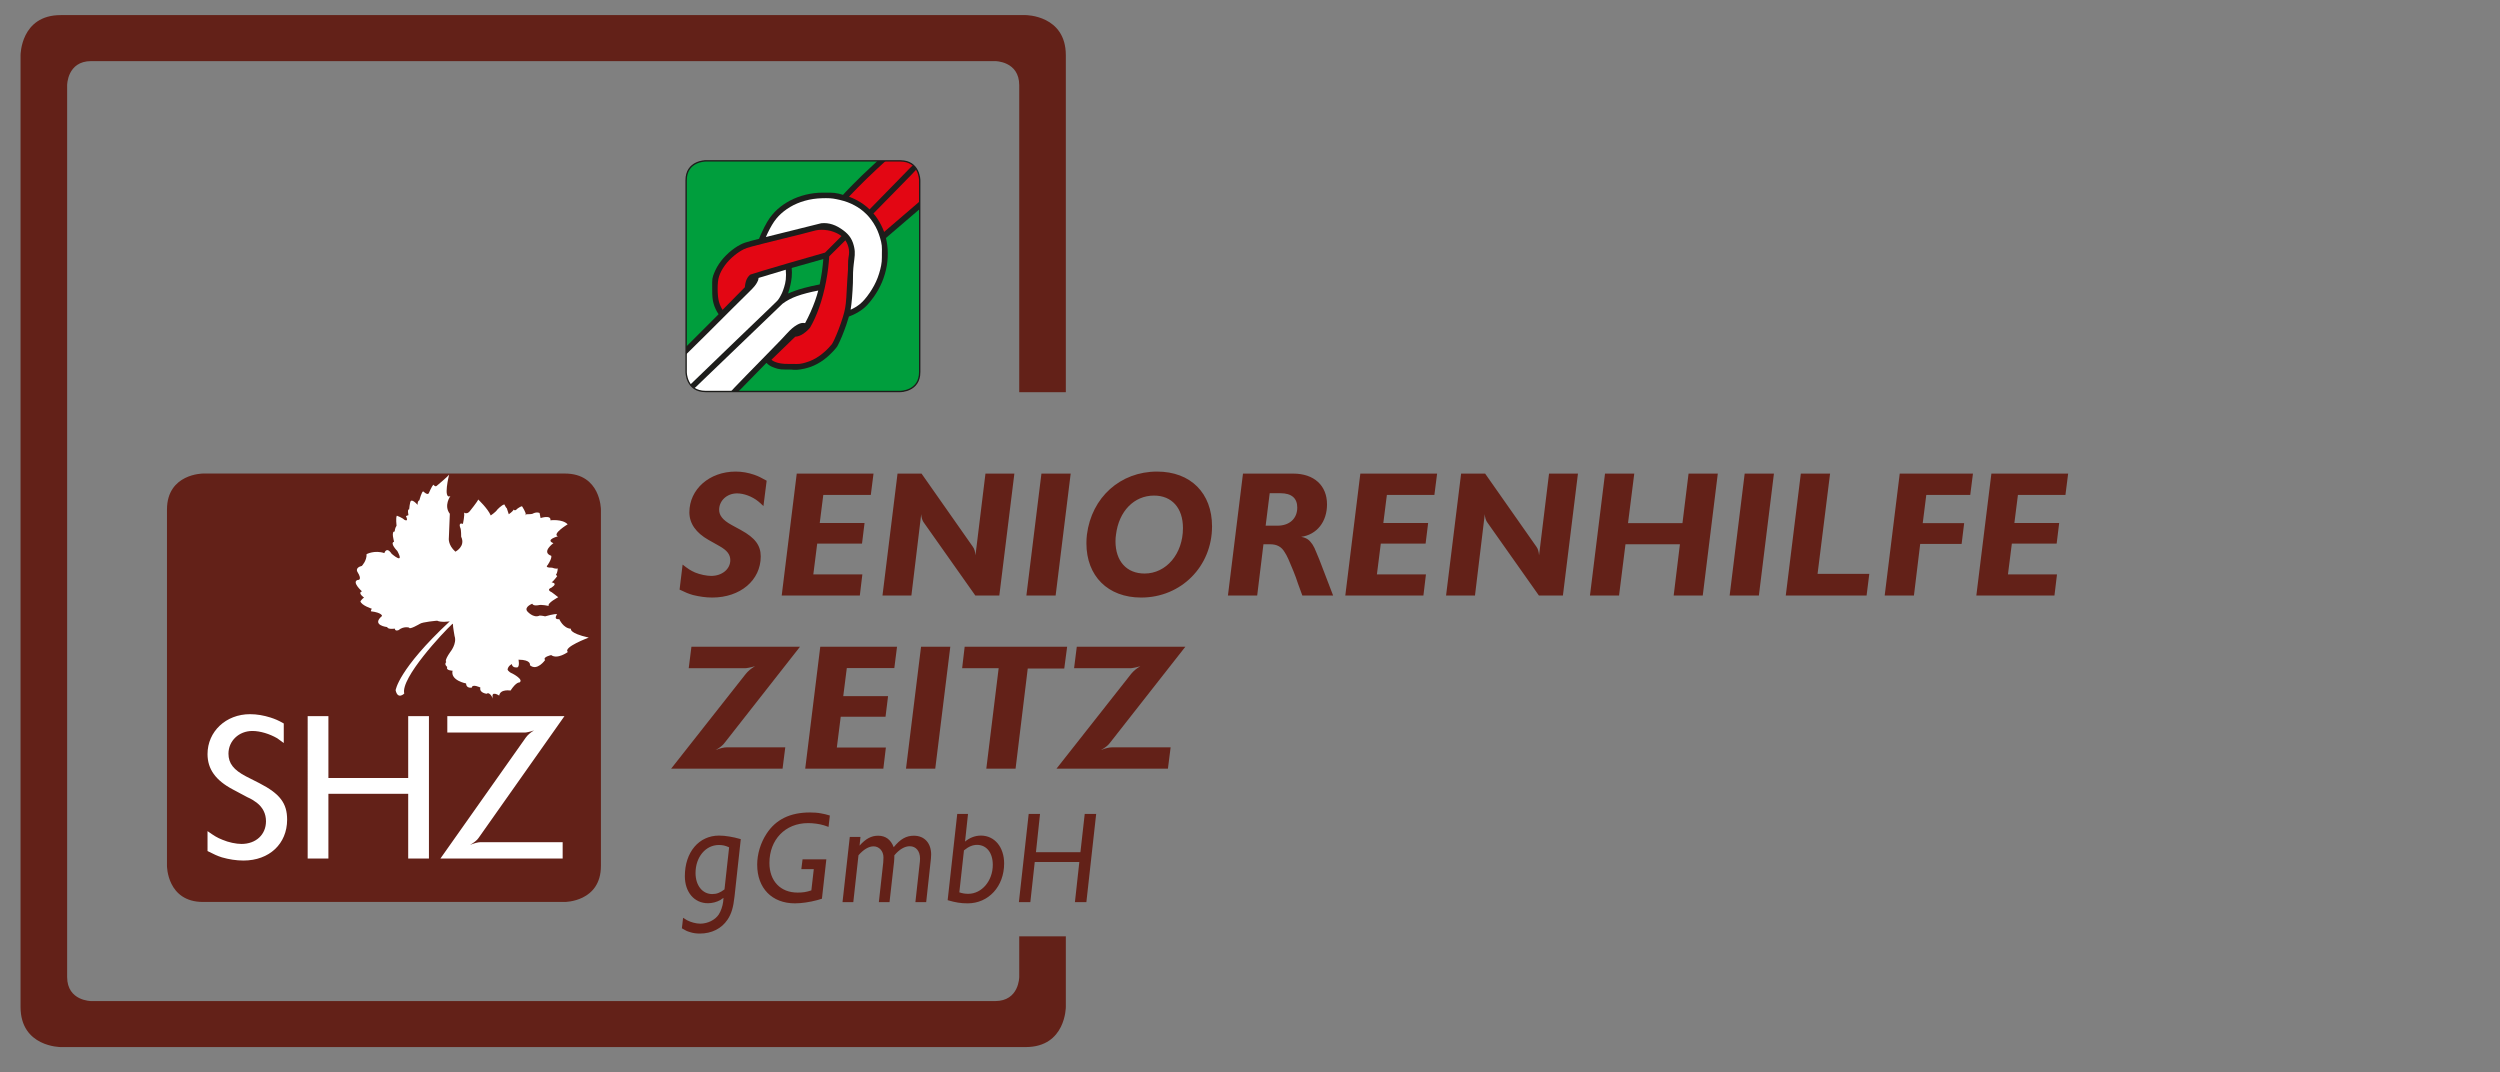 <?xml version="1.0" encoding="utf-8"?>
<!-- Generator: Adobe Illustrator 16.0.4, SVG Export Plug-In . SVG Version: 6.00 Build 0)  -->
<!DOCTYPE svg PUBLIC "-//W3C//DTD SVG 1.1//EN" "http://www.w3.org/Graphics/SVG/1.1/DTD/svg11.dtd">
<svg version="1.1" id="Ebene_1" xmlns="http://www.w3.org/2000/svg" xmlns:xlink="http://www.w3.org/1999/xlink" x="0px" y="0px"
	 width="618px" height="265px" viewBox="0 0 618 265" enable-background="new 0 0 618 265" xml:space="preserve">
<rect x="0" y="0" width="618" height="265" fill="#808080" stroke="none"/>
<g>
	<defs>
		<rect id="SVGID_1_" x="-165" y="-138" width="841.89" height="595.275"/>
	</defs>
	<clipPath id="SVGID_2_">
		<use xlink:href="#SVGID_1_"  overflow="visible"/>
	</clipPath>
	<path clip-path="url(#SVGID_2_)" fill="#632118" d="M263.473,96.944v-83.29c0-9.922-9.921-9.922-9.921-9.922H15
		c-9.921,0-9.921,9.922-9.921,9.922v235.262c0,9.92,9.921,9.92,9.921,9.92h238.552c9.921,0,9.921-9.92,9.921-9.92v-17.447h-11.519
		v10.043c0,0,0,5.953-5.952,5.953H22.55c0,0-5.953,0-5.953-5.953V21.057c0,0,0-5.953,5.953-5.953h223.451c0,0,5.952,0,5.952,5.953
		v75.887H263.473z"/>
	<path clip-path="url(#SVGID_2_)" fill="#632118" d="M50.204,117.058c0,0-8.929,0-8.929,8.929v88.049c0,0,0,8.93,8.929,8.93h89.415
		c0,0,8.929,0,8.929-8.93v-88.049c0,0,0-8.929-8.929-8.929H50.204z"/>
	<path clip-path="url(#SVGID_2_)" fill="#FFFFFF" d="M108.866,212.236h30.223v-4.051h-20.263c-0.635,0-1.562,0.244-2.636,0.682
		c0.927-0.537,1.757-1.17,2.099-1.707l21.239-30.125h-28.953v4.051h19.188c0.342,0,1.318-0.193,2.246-0.537
		c-0.928,0.588-1.514,1.074-2.051,1.807L108.866,212.236z M76.056,212.236h5.126v-16.014h19.725v16.014h5.127v-35.201h-5.127v15.281
		H81.182v-15.281h-5.126V212.236z M51.302,210.381c1.66,0.83,2.344,1.174,3.564,1.562c1.709,0.49,3.516,0.783,5.322,0.783
		c6.396,0,10.79-4.152,10.79-10.107c0-4.053-1.757-6.396-6.884-9.033l-3.271-1.66c-3.076-1.611-4.346-3.223-4.346-5.615
		c0-3.172,2.588-5.615,5.908-5.615c1.953,0,4.297,0.734,6.152,1.807c0.342,0.293,0.928,0.637,1.611,1.172v-4.834
		c-1.464-0.828-2.099-1.072-3.271-1.465c-1.709-0.537-3.369-0.83-5.078-0.83c-5.956,0-10.497,4.299-10.497,9.863
		c0,3.711,2.002,6.494,6.25,8.74l3.564,1.904c1.025,0.439,1.758,0.928,2.343,1.367c1.514,1.172,2.295,2.734,2.295,4.59
		c0,3.32-2.49,5.613-6.054,5.613c-1.318,0-3.223-0.389-4.687-1.023c-1.367-0.537-2.051-0.979-3.711-2.148V210.381z"/>
	<path clip-path="url(#SVGID_2_)" fill="#FFFFFF" d="M111.135,153.603c0,0-2.087,0.324-3.072-0.166c0,0-3.669,0.304-4.283,0.779
		c0,0-2.63,1.555-2.637,0.93c0,0-1.35-0.427-2.611,0.613c0,0-0.867,0.399-0.929-0.365c0,0-1.715,0.275-1.887-0.379
		c0,0-4.028-0.427-1.28-2.747c0,0,0.069-0.806-2.741-1.157c0,0-0.035-0.296,0.22-0.633c0,0-2.596-0.827-2.823-1.847
		c0,0,0.564-0.771,0.908-0.902c0,0-1.706-1.163-0.516-1.542c0,0-2.609-2.307-1.08-2.823c0,0,1.335,0.199-0.069-2.032
		c0,0-0.628-1.019,1.108-1.438c0,0,1.247-1.269,1.171-2.907c0,0,1.968-1.068,4.4-0.261c0,0,0.509-1.777,1.804,0.172
		c0,0,3.334,2.913,1.399-0.69c0,0-1.942-1.941-0.8-2.306c0,0-0.784-2.624,0.138-2.507c0,0,0.055-0.881,0.468-1.438
		c0,0-0.234-2.04,0.077-2.48c0,0,1.376,0.509,1.796,0.97c0,0,1.247,0.786,0.454-0.874l0.621-0.234c0,0-0.351-1.536,0.172-1.419
		c0,0,0.165-1.811,0.392-2.052c0,0,0.324-0.592,1.694,0.931c0,0-0.062-0.993,0.441-1.123c0,0,0.593-2.348,0.977-2.19
		c0,0,1.027,1.033,1.35,0.434c0,0,0.738-1.791,1.164-2.108c0,0,0.434,0.709,0.876,0.215c0,0,2.809-2.341,2.988-2.721
		c0,0-1.577,6.26,0.303,5.33c0,0-1.702,2.355-0.131,4.373l-0.241,5.957c0,0-0.297,1.701,1.617,3.408c0,0,2.575-1.301,1.426-3.697
		c0,0,0.007-1.825-0.193-2.149c0,0-0.647-1.481,0.628-1.026c0,0,0.481-2.238,0.274-2.796c0,0,0.675,0.537,1.384-0.29
		c0,0,2.04-2.52,2.114-2.94c0,0,2.343,2.176,3.107,3.946c0,0,1.301-0.896,1.584-1.404c0,0,1.115-1.219,1.782-1.323
		c0,0,0.421,0.874,0.607,0.957l0.482,1.474c0,0,1.068-0.724,1.212-1.171c0,0,0.282,0.523,0.881-0.185c0,0,0.86-0.634,1.185-0.614
		c0,0,1.13,1.702,0.888,2.114c-0.248,0.4,0.18-0.144,0.18-0.144s1.025,0,1.473-0.096c0,0,0.944-0.592,1.797-0.221l0.248,1.253
		c0,0,2.665-0.86,2.431,0.565c0,0,2.934-0.399,4.262,0.985c0,0-3.924,2.375-2.424,2.975c0,0-3.222,0.84-1.095,1.686
		c0,0-3.098,2.212-0.537,3.127c0,0,0.282,0.523-0.915,2.321c0,0-0.862,0.648,1.101,0.605c0,0,1.02,0.401,1.405,0.179
		c0,0,0.041,0.924-0.427,1.571l0.303,0.358c0,0-0.992,1.336-1.329,1.466c-0.351,0.124,1.838,0.09-0.116,1.385
		c0,0-1.393,0.454,0.123,1.136l1.584,1.212c0,0-2.837,1.488-2.342,2.155c0,0-1.811-0.406-2.595-0.179c0,0-1.247,0.255-1.488-0.371
		c0,0-1.997,0.758-1.274,1.83c0,0,1.515,1.861,3.113,1.096c0,0,0.722,0.027,1.336,0.199c0,0,2.561-0.757,2.967-0.509
		c0,0-1.061,1.35,0.544,1.213c0,0,0.937,2.244,2.886,2.368c0,0-0.634,1.034,4.393,2.183c0,0-6.474,2.396-5.165,3.559
		c0,0-2.582,1.902-4.125,0.76c0,0-2.182,0.468-1.5,1.226c0,0-1.977,2.822-3.753,1.279c0,0,0.427-1.35-2.824-1.369
		c0,0,0.338,1.59-0.248,1.9c0,0-1.246,0.248-1.412-0.807c0,0-0.915,0.426-1.039,1.336c0,0,0.082,0.539,1.211,1.006
		c0,0,2.934,1.508,1.701,2.211c0,0-0.722-0.221-2.183,1.988c0,0-2.54-0.453-2.802,1.24c0,0-2.19-1.445-1.529,0.771
		c0,0-0.785-1.832-1.577-1.219c0,0-1.894-0.213-1.543-1.543c0,0-2.023-0.977-2.114,0.014c0,0-1.39,0.305-1.431-1.025
		c0,0-3.898-0.717-3.334-3.146c0,0-1.756-0.035-1.307-0.922c0,0-0.869-0.6-0.242-1.248c0,0-0.613-0.158,0.964-2.43
		c0,0,1.729-2.086,1.082-3.966c0,0-0.428-2.355-0.407-2.928c0,0-0.035-0.048-0.083-0.13c-2.286,2.087-12.925,13.456-11.948,17.271
		c0,0-1.596,1.604-2.133-0.812c0,0,0.592-5.117,13.386-17.043C111.169,153.603,111.149,153.589,111.135,153.603"/>
	<path clip-path="url(#SVGID_2_)" fill="#E30613" d="M174.416,39.767c0,0-4.806,0-4.806,4.806v47.395c0,0,0,4.807,4.806,4.807h48.13
		c0,0,4.806,0,4.806-4.807V44.573c0,0,0-4.806-4.806-4.806H174.416z"/>
</g>
<g>
	<defs>
		<path id="SVGID_3_" d="M174.415,39.768c0,0-4.806,0-4.806,4.806v47.395c0,0,0,4.806,4.806,4.806h48.13c0,0,4.807,0,4.807-4.806
			V44.574c0,0,0-4.806-4.807-4.806H174.415z"/>
	</defs>
	<clipPath id="SVGID_4_">
		<use xlink:href="#SVGID_3_"  overflow="visible"/>
	</clipPath>
	<path clip-path="url(#SVGID_4_)" fill="#1D1D1B" d="M170.505,40.101c-0.121,0.094-0.237,0.204-0.347,0.319
		c-0.112,0.113-0.219,0.233-0.344,0.435c-0.122,0.203-0.263,0.486-0.348,0.693c-0.084,0.206-0.112,0.334-0.137,0.468
		c-0.025,0.131-0.048,0.27-0.052,4.694c-0.003,4.422,0.013,13.129,0.016,21.831c0.004,8.702-0.003,17.397,0.014,21.817
		c0.021,4.422,0.066,4.568,0.112,4.709c0.127,0.372,0.289,0.766,0.618,1.155c0.094,0.112,0.201,0.217,0.313,0.318
		c0.112,0.101,0.228,0.2,0.419,0.313c0.19,0.112,0.455,0.241,0.647,0.317c0.194,0.076,0.315,0.103,0.44,0.126
		c0.123,0.025,0.25,0.048,4.699,0.057c4.451,0.009,13.226,0.004,21.997,0.004c8.773-0.002,17.543,0.003,26.314,0.009
		c0.313-0.056,0.615-0.153,0.902-0.292c0.285-0.139,0.553-0.317,0.788-0.536c0.235-0.217,0.436-0.475,0.587-0.74
		c0.154-0.267,0.257-0.541,0.321-0.817c0.064-0.274,0.089-0.551,0.094-1.783c0.005-1.231-0.009-3.416-0.019-12.086
		c-0.013-8.668-0.02-23.819-0.025-38.97c-0.08-0.292-0.145-0.548-0.266-0.819c-0.066-0.14-0.153-0.291-0.247-0.436
		c-0.092-0.142-0.194-0.279-0.309-0.405c-0.239-0.257-0.542-0.477-0.83-0.634c-0.148-0.08-0.292-0.139-0.441-0.197
		c-0.15-0.059-0.306-0.116-0.497-0.144c-0.192-0.027-0.416-0.022-0.653-0.022c-0.235,0.002-0.48-0.002-2.02-0.002
		c-1.542,0-4.379,0.002-12.969,0c-8.587-0.003-22.929-0.01-37.271-0.019c-0.239,0.05-0.476,0.114-0.666,0.181
		c-0.189,0.068-0.329,0.136-0.463,0.209C170.75,39.927,170.625,40.006,170.505,40.101"/>
	<path clip-path="url(#SVGID_4_)" fill="#009E3D" d="M209.238,47.245c-0.393,0.411-0.625,0.666-0.851,0.924
		c-0.697-0.237-1.416-0.404-2.09-0.482c-0.673-0.077-1.3-0.063-1.938-0.063c-0.639,0-1.292-0.012-1.99,0.025
		c-0.698,0.039-1.441,0.128-2.162,0.26c-0.721,0.132-1.422,0.306-2.091,0.513c-0.666,0.206-1.301,0.446-1.916,0.722
		c-0.614,0.276-1.211,0.587-1.768,0.929c-0.558,0.341-1.078,0.713-1.453,1.002c-0.376,0.286-0.605,0.489-0.831,0.694
		c-0.225,0.206-0.443,0.414-0.659,0.64c-0.215,0.224-0.425,0.468-0.628,0.716c-0.205,0.245-0.404,0.496-0.607,0.788
		c-0.206,0.292-0.416,0.627-0.621,0.968c-0.204,0.342-0.402,0.694-0.68,1.246c-0.279,0.551-0.637,1.306-0.873,1.822
		c-0.237,0.518-0.353,0.799-0.454,1.084c-0.62,0.149-1.237,0.308-1.844,0.473c-0.608,0.166-1.206,0.336-1.635,0.482
		c-0.427,0.146-0.683,0.266-0.938,0.39c-0.254,0.123-0.504,0.249-0.89,0.487c-0.386,0.239-0.907,0.589-1.404,0.974
		c-0.496,0.386-0.966,0.808-1.413,1.256c-0.889,0.879-1.701,1.929-2.263,2.936c-0.278,0.495-0.491,0.962-0.684,1.422
		c-0.194,0.459-0.365,0.913-0.444,1.437c-0.079,0.524-0.064,1.121-0.063,1.781c0.004,0.658-0.005,1.382,0.018,2.014
		c0.023,0.632,0.077,1.173,0.171,1.682c0.096,0.509,0.233,0.986,0.408,1.436c0.176,0.45,0.386,0.872,0.555,1.182
		c0.167,0.309,0.292,0.508,0.429,0.697l-8.215,8.211l-0.023-43.709c0.054-0.311,0.151-0.616,0.288-0.89
		c0.136-0.274,0.312-0.519,0.46-0.693c0.145-0.175,0.263-0.28,0.386-0.378c0.259-0.213,0.521-0.35,0.79-0.468
		c0.14-0.066,0.288-0.135,0.53-0.167c0.244-0.034,0.582-0.029,1.865-0.027c1.285,0.004,3.514,0.004,10.907,0.007
		c7.39,0.004,19.943,0.011,32.494,0.018c-1.445,1.331-2.876,2.676-3.935,3.696c-1.06,1.022-1.751,1.717-2.372,2.351
		C210.183,46.265,209.629,46.834,209.238,47.245"/>
	<path clip-path="url(#SVGID_4_)" fill="#E30613" d="M226.295,40.257c0.119,0.098,0.228,0.205,0.335,0.319
		c0.106,0.112,0.21,0.233,0.322,0.43c0.113,0.198,0.238,0.474,0.311,0.661c0.073,0.188,0.094,0.289,0.116,0.395
		c0.021,0.103,0.041,0.211,0.048,0.877c0.009,0.664,0.003,1.886,0.001,3.107c-0.001,1.223,0,2.443,0,3.666l-8.871,7.616
		c-0.215-0.58-0.462-1.146-0.745-1.699c-0.281-0.554-0.598-1.095-0.916-1.573c-0.319-0.479-0.637-0.894-0.983-1.285
		c1.732-1.762,3.462-3.524,5.191-5.287c1.73-1.764,3.46-3.525,4.351-4.451c0.89-0.923,0.943-1.011,0.984-1.107
		c0.043-0.094,0.075-0.199,0.082-0.293c0.002-0.193-0.037-0.33-0.182-0.482c-0.078-0.079-0.197-0.163-0.323-0.207
		c-0.128-0.044-0.265-0.05-0.413,0.021c-0.15,0.073-0.31,0.221-0.744,0.659c-0.432,0.438-1.136,1.167-2.831,2.906
		c-1.696,1.739-4.385,4.486-7.074,7.232c-0.452-0.442-0.936-0.851-1.452-1.225c-0.516-0.373-1.064-0.712-1.545-0.973
		c-0.48-0.263-0.891-0.45-1.192-0.58c-0.299-0.132-0.487-0.205-0.617-0.256c-0.132-0.052-0.205-0.082-0.278-0.114
		c1.39-1.442,2.778-2.881,4.328-4.388c1.548-1.508,3.254-3.079,4.961-4.652c0.943,0.007,1.887,0.012,2.824,0.011
		c0.938-0.004,1.869-0.013,2.394,0.003c0.525,0.014,0.644,0.052,0.761,0.087c0.228,0.07,0.5,0.164,0.776,0.321
		C226.051,40.072,226.178,40.159,226.295,40.257"/>
	<path clip-path="url(#SVGID_4_)" fill="#FFFFFF" d="M208.6,49.681c0.637,0.188,1.257,0.422,1.83,0.685
		c0.574,0.265,1.105,0.562,1.489,0.795c0.384,0.234,0.619,0.401,0.851,0.574c0.457,0.334,0.923,0.729,1.397,1.199
		c0.234,0.233,0.464,0.47,0.77,0.847c0.306,0.375,0.69,0.888,1.036,1.436c0.347,0.55,0.656,1.134,0.915,1.724
		c0.258,0.591,0.464,1.189,0.654,1.821c0.191,0.63,0.365,1.292,0.433,1.948c0.069,0.655,0.034,1.305,0.028,1.956
		c-0.007,0.65,0.016,1.301-0.043,1.972c-0.06,0.669-0.203,1.357-0.377,2.034c-0.173,0.676-0.379,1.34-0.626,1.991
		c-0.25,0.653-0.54,1.294-0.879,1.922c-0.337,0.628-0.723,1.244-1.021,1.692c-0.299,0.449-0.509,0.73-0.722,1.004
		c-0.214,0.274-0.431,0.543-0.634,0.776c-0.203,0.231-0.392,0.425-0.584,0.614c-0.192,0.188-0.386,0.372-0.605,0.546
		c-0.69,0.543-1.489,1.018-2.237,1.34c0.138-0.856,0.244-1.717,0.342-2.874c0.098-1.157,0.189-2.612,0.223-3.716
		c0.033-1.103,0.012-1.856,0.037-2.599c0.026-0.744,0.101-1.479,0.162-2.022c0.062-0.543,0.108-0.895,0.153-1.248
		c0.043-0.352,0.082-0.708,0.101-1.028c0.02-0.32,0.02-0.609,0.004-0.888c-0.014-0.279-0.044-0.552-0.116-0.915
		c-0.071-0.364-0.183-0.82-0.333-1.245c-0.151-0.425-0.339-0.822-0.558-1.177c-0.442-0.711-0.979-1.265-1.785-1.875
		c-0.406-0.306-0.886-0.625-1.346-0.879c-0.459-0.255-0.9-0.445-1.346-0.593c-0.901-0.304-1.858-0.411-2.812-0.308l-13.676,3.405
		c0.306-0.71,0.641-1.406,0.988-2.056c0.345-0.647,0.701-1.249,1.055-1.763c0.356-0.515,0.71-0.944,1.1-1.355
		c0.389-0.411,0.815-0.8,1.299-1.183c0.482-0.381,1.021-0.753,1.578-1.082c0.555-0.329,1.129-0.614,1.726-0.865
		c0.597-0.252,1.219-0.471,1.882-0.656c0.661-0.185,1.363-0.339,2.062-0.442c0.701-0.103,1.4-0.156,2.11-0.185
		c0.71-0.028,1.435-0.032,2.023,0.004c0.59,0.035,1.045,0.112,1.602,0.222C207.305,49.345,207.962,49.492,208.6,49.681"/>
	<path clip-path="url(#SVGID_4_)" fill="#009E3D" d="M227.164,95.54c-0.135,0.274-0.31,0.536-0.52,0.762
		c-0.208,0.224-0.448,0.412-0.706,0.562c-0.257,0.15-0.529,0.258-0.813,0.325c-0.283,0.066-0.577,0.089-1.737,0.095
		c-1.159,0.007-3.182-0.004-10.209-0.013c-7.029-0.009-19.061-0.016-31.094-0.021l7.38-7.549c0.133,0.139,0.276,0.269,0.423,0.392
		c0.15,0.121,0.305,0.233,0.47,0.333c0.166,0.097,0.34,0.185,0.523,0.266c0.184,0.082,0.374,0.159,0.721,0.278
		c0.349,0.119,0.854,0.278,1.497,0.342c0.642,0.062,1.421,0.028,1.961,0.032c0.539,0.003,0.838,0.046,1.126,0.068
		c0.571,0.048,1.143-0.011,1.724-0.1c0.287-0.043,0.568-0.087,0.994-0.189c0.427-0.1,0.998-0.256,1.544-0.452
		c0.544-0.198,1.066-0.436,1.589-0.721c0.523-0.284,1.05-0.614,1.561-0.987c0.509-0.374,1.002-0.788,1.472-1.234
		c0.471-0.444,0.919-0.918,1.242-1.282c0.323-0.363,0.519-0.616,0.697-0.883c0.404-0.772,0.772-1.562,1.15-2.483
		c0.377-0.919,0.761-1.969,1.049-2.795c0.287-0.828,0.476-1.431,0.645-2.041c0.61-0.219,1.206-0.482,1.752-0.774
		c0.545-0.294,1.042-0.616,1.396-0.869c0.356-0.251,0.571-0.432,0.777-0.619c0.209-0.185,0.409-0.376,0.636-0.618
		c0.226-0.243,0.477-0.54,0.726-0.843c0.249-0.302,0.494-0.61,0.822-1.078c0.327-0.467,0.737-1.095,1.1-1.734
		c0.363-0.637,0.681-1.284,0.957-1.937c0.276-0.652,0.511-1.307,0.714-2.001c0.204-0.694,0.373-1.427,0.491-2.121
		c0.115-0.692,0.178-1.345,0.212-2.023c0.032-0.68,0.035-1.383-0.011-2.057c-0.047-0.673-0.142-1.317-0.219-1.769
		c-0.075-0.452-0.132-0.714-0.201-0.972l8.415-7.21l0.023,43.071C227.392,94.982,227.296,95.268,227.164,95.54"/>
	<path clip-path="url(#SVGID_4_)" fill="#E30613" d="M206.651,57.549c0.38,0.169,0.646,0.325,0.838,0.446
		c0.194,0.121,0.315,0.207,0.392,0.264c0.076,0.055,0.108,0.08,0.137,0.107l-4.074,4.08c-3.192,0.908-6.381,1.824-9.038,2.598
		c-2.655,0.772-4.778,1.404-6.262,1.851c-1.482,0.447-2.328,0.712-3.168,0.986c-0.24,0.187-0.448,0.413-0.631,0.688
		c-0.184,0.274-0.342,0.6-0.451,0.949c-0.11,0.348-0.171,0.721-0.208,0.97c-0.037,0.251-0.05,0.381-0.053,0.509l-5.518,5.6
		c-0.258-0.406-0.479-0.837-0.65-1.271c-0.171-0.432-0.292-0.87-0.379-1.363c-0.087-0.491-0.139-1.037-0.164-1.639
		c-0.026-0.601-0.026-1.256-0.003-1.826c0.046-1.117,0.187-1.904,0.555-2.785c0.181-0.434,0.415-0.887,0.705-1.357
		c0.29-0.468,0.637-0.949,1.014-1.403c0.377-0.453,0.787-0.877,1.242-1.288c0.456-0.409,0.956-0.806,1.333-1.082
		c0.374-0.276,0.625-0.434,0.879-0.583c0.513-0.301,1.002-0.536,1.479-0.696c0.238-0.082,0.486-0.159,1.185-0.348
		c0.701-0.188,1.852-0.49,3.23-0.838c1.375-0.347,2.979-0.738,4.536-1.121c1.557-0.38,3.069-0.75,4.317-1.067
		c1.247-0.319,2.23-0.584,2.918-0.764c0.689-0.181,1.084-0.277,1.52-0.324c0.879-0.083,1.929-0.016,2.935,0.224
		C205.773,57.195,206.27,57.38,206.651,57.549"/>
	<path clip-path="url(#SVGID_4_)" fill="#E30613" d="M209.856,61.718c0.057,0.429,0.049,0.856-0.004,1.28
		c-0.053,0.425-0.155,0.845-0.192,1.455c-0.037,0.609-0.009,1.408-0.037,2.203c-0.029,0.796-0.113,1.591-0.189,2.817
		c-0.075,1.226-0.142,2.886-0.226,4.099c-0.082,1.213-0.18,1.98-0.304,2.661c-0.126,0.684-0.28,1.28-0.547,2.141
		c-0.266,0.86-0.645,1.983-1.037,3.009c-0.392,1.026-0.795,1.954-1.071,2.55c-0.274,0.597-0.418,0.86-0.582,1.111
		c-0.489,0.603-1.02,1.173-1.555,1.669c-0.536,0.495-1.079,0.918-1.481,1.21c-0.404,0.292-0.667,0.456-0.938,0.61
		c-0.544,0.314-1.073,0.57-1.594,0.766c-0.26,0.101-0.531,0.195-0.938,0.316c-0.408,0.123-0.956,0.273-1.477,0.33
		c-0.522,0.058-1.018,0.025-1.669,0.019c-0.652-0.007-1.456,0.011-2.113-0.025c-0.655-0.037-1.16-0.13-1.578-0.24
		c-0.42-0.11-0.754-0.238-1.012-0.366c-0.26-0.127-0.445-0.253-0.609-0.405l5.87-5.69c0.328-0.022,0.652-0.088,0.984-0.21
		c0.335-0.121,0.679-0.298,1.038-0.541c0.358-0.244,0.731-0.557,1.016-0.822c0.285-0.266,0.484-0.486,0.659-0.723
		c0.403-0.692,0.772-1.404,1.135-2.205c0.365-0.799,0.726-1.687,1.064-2.639c0.338-0.952,0.655-1.97,0.952-3.084
		c0.297-1.114,0.573-2.326,0.794-3.479c0.22-1.153,0.384-2.25,0.507-3.267c0.124-1.018,0.208-1.956,0.259-2.897l3.994-3.97
		c0.219,0.326,0.398,0.676,0.55,1.066C209.676,60.859,209.797,61.289,209.856,61.718"/>
	<path clip-path="url(#SVGID_4_)" fill="#009E3D" d="M202.627,70.309c-1.367,0.264-2.725,0.573-3.785,0.854
		c-1.063,0.282-1.826,0.536-2.443,0.76c-0.62,0.223-1.091,0.413-1.554,0.627c0-0.08,0.011-0.161,0.052-0.298
		c0.04-0.135,0.112-0.325,0.197-0.612c0.084-0.286,0.182-0.669,0.297-1.199c0.118-0.53,0.253-1.209,0.321-1.934
		c0.067-0.725,0.066-1.497,0.003-2.264l7.81-2.208c-0.094,1.047-0.19,2.094-0.339,3.141
		C203.035,68.22,202.831,69.265,202.627,70.309"/>
	<path clip-path="url(#SVGID_4_)" fill="#FFFFFF" d="M193.849,70.945c-0.162,0.536-0.326,1.021-0.538,1.488
		c-0.209,0.466-0.466,0.913-0.64,1.2c-0.174,0.286-0.265,0.412-0.36,0.531c-0.094,0.12-0.192,0.233-2.011,1.986
		c-1.818,1.753-5.358,5.141-8.892,8.538c-3.532,3.396-7.059,6.798-10.582,10.206c-0.034,0.058-0.063,0.121-0.091,0.187
		c-0.059,0.124-0.079,0.3-0.029,0.471c0.023,0.084,0.059,0.159,0.141,0.242c0.082,0.082,0.208,0.171,0.315,0.214
		c0.108,0.041,0.197,0.036,0.275,0.021c0.079-0.014,0.145-0.037,0.244-0.1c0.1-0.064,0.234-0.169,0.358-0.282
		c0.125-0.113,0.238-0.235,0.959-0.933c0.721-0.696,2.049-1.968,5.554-5.335c3.508-3.367,9.193-8.83,14.879-14.291
		c0.521-0.392,1.074-0.744,1.658-1.054c0.582-0.309,1.196-0.578,1.895-0.832c0.7-0.255,1.483-0.497,2.378-0.73
		c0.893-0.235,1.897-0.461,2.908-0.651c-0.216,0.84-0.47,1.671-0.787,2.557c-0.319,0.886-0.697,1.829-1.112,2.756
		c-0.415,0.928-0.863,1.84-1.345,2.736c-0.326-0.068-0.666-0.068-1,0.008c-0.335,0.075-0.663,0.228-1.031,0.442
		c-0.368,0.215-0.776,0.493-1.199,0.858c-0.424,0.364-0.864,0.82-1.271,1.256c-0.407,0.438-0.779,0.856-1.454,1.562
		c-0.674,0.706-1.648,1.701-3.217,3.305c-1.57,1.601-3.735,3.813-5.273,5.39c-1.536,1.577-2.445,2.52-3.066,3.174
		c-0.621,0.653-0.954,1.018-1.279,1.389c-1.376-0.008-2.752-0.013-4.12-0.009c-1.37,0.003-2.733,0.014-3.49-0.004
		c-0.754-0.018-0.902-0.068-1.044-0.116c-0.143-0.048-0.28-0.097-0.468-0.201c-0.191-0.103-0.433-0.263-0.6-0.391
		c-0.167-0.13-0.261-0.228-0.351-0.331c-0.32-0.358-0.484-0.719-0.621-1.085c-0.049-0.143-0.094-0.296-0.115-0.462
		c-0.02-0.165-0.018-0.345-0.018-0.852c0-0.506-0.002-1.342-0.002-2.395c-0.002-1.052-0.003-2.324-0.002-3.595
		c1.682-1.646,3.358-3.297,5.408-5.34c2.05-2.043,4.476-4.476,6.309-6.3c1.834-1.824,3.077-3.039,3.899-3.852
		c0.822-0.814,1.222-1.224,1.523-1.6c0.301-0.374,0.504-0.712,0.63-0.942c0.128-0.229,0.18-0.352,0.223-0.483
		c0.044-0.132,0.081-0.271,0.099-0.372c0.018-0.1,0.018-0.161,0.007-0.219l6.739-2.031c0.084,0.851,0.084,1.71,0.005,2.433
		C194.169,69.828,194.009,70.411,193.849,70.945"/>
</g>
<g>
	<defs>
		<rect id="SVGID_5_" x="-165" y="-138" width="841.89" height="595.275"/>
	</defs>
	<clipPath id="SVGID_6_">
		<use xlink:href="#SVGID_5_"  overflow="visible"/>
	</clipPath>
	<path clip-path="url(#SVGID_6_)" fill="none" stroke="#1D1D1B" stroke-width="0.339" d="M174.416,39.767c0,0-4.806,0-4.806,4.806
		v47.395c0,0,0,4.807,4.806,4.807h48.13c0,0,4.806,0,4.806-4.807V44.573c0,0,0-4.806-4.806-4.806H174.416z"/>
	<path clip-path="url(#SVGID_6_)" fill="#632118" d="M488.55,147.211h19.312l0.628-5.225h-12.123l0.963-7.608h11.076l0.627-5.099
		h-11.076l0.877-6.939h11.746l0.668-5.267h-18.976L488.55,147.211z M465.896,147.211h7.229l1.547-12.749h10.242l0.627-5.141H475.3
		l0.879-6.981h10.867l0.668-5.267h-18.099L465.896,147.211z M441.442,147.211h19.98l0.668-5.35h-12.789l3.094-24.788h-7.232
		L441.442,147.211z M427.565,147.211h7.23l3.721-30.138h-7.231L427.565,147.211z M393.038,147.211h7.191l1.588-12.665h13.459
		l-1.545,12.665h7.188l3.721-30.138h-7.23l-1.506,12.248h-13.459l1.546-12.248h-7.231L393.038,147.211z M357.468,147.211h7.147
		l2.425-20.106c0.041,0.794,0.25,1.463,0.543,1.923l12.832,18.183h5.938l3.719-30.138h-7.148l-2.466,20.19
		c-0.084-0.878-0.251-1.589-0.669-2.132l-12.665-18.058h-5.935L357.468,147.211z M332.557,147.211h19.31l0.628-5.225h-12.122
		l0.961-7.608h11.077l0.628-5.099H341.96l0.877-6.939h11.746l0.669-5.267h-18.976L332.557,147.211z M313.87,121.922h2.633
		c2.76,0,4.182,1.212,4.182,3.553c0,2.717-1.923,4.473-4.891,4.473h-2.926L313.87,121.922z M303.545,147.211h7.232l1.546-12.665
		h1.715c1.589,0,2.758,0.627,3.51,1.922c0.629,0.92,1.172,2.216,2.175,4.682c0.418,1.087,0.837,2.09,1.13,3.093l1.086,2.968h7.606
		l-1.714-4.473c-1.546-4.096-2.09-5.434-2.466-6.27c-0.251-0.71-0.584-1.337-0.919-1.881c-0.794-1.17-1.464-1.63-2.8-1.881
		c3.886-0.543,6.394-3.72,6.394-8.025c0-4.682-3.217-7.608-8.358-7.608h-12.415L303.545,147.211z M285.28,122.507
		c4.389,0,7.147,3.052,7.147,8.026c0,6.395-4.138,11.244-9.488,11.244c-4.433,0-7.19-3.051-7.19-7.984
		c0-0.543,0.041-1.087,0.125-1.63C276.585,126.354,280.348,122.507,285.28,122.507 M268.686,132.164
		c-0.083,0.669-0.125,1.421-0.125,2.132c0,8.109,5.309,13.418,13.542,13.418c9.866,0,17.514-7.692,17.514-17.598
		c0-8.235-5.307-13.543-13.585-13.543C276.961,116.573,269.856,122.926,268.686,132.164 M253.721,147.211h7.231l3.721-30.138h-7.232
		L253.721,147.211z M218.15,147.211h7.147l2.425-20.106c0.041,0.794,0.251,1.463,0.543,1.923l12.833,18.183h5.935l3.721-30.138
		h-7.148l-2.466,20.19c-0.084-0.878-0.251-1.589-0.669-2.132l-12.666-18.058h-5.935L218.15,147.211z M193.237,147.211h19.312
		l0.627-5.225h-12.122l0.961-7.608h11.077l0.627-5.099h-11.077l0.878-6.939h11.746l0.669-5.267h-18.978L193.237,147.211z
		 M167.99,145.749c1.547,0.752,2.174,1.003,3.302,1.338c1.547,0.376,3.135,0.627,4.765,0.627c6.939,0,11.997-4.264,11.997-10.158
		c0-2.717-1.379-4.598-4.891-6.521l-2.299-1.254c-2.215-1.212-3.093-2.382-3.093-3.762c0-2.257,1.923-4.054,4.431-4.054
		c1.672,0,3.72,0.752,5.225,1.964c0.334,0.251,0.711,0.627,1.296,1.171l0.794-6.27c-1.421-0.794-2.006-1.087-3.051-1.463
		c-1.463-0.502-3.01-0.794-4.598-0.794c-6.521,0-11.454,4.389-11.454,10.073c0,2.759,1.631,5.058,4.724,6.814l2.675,1.505
		c1.923,1.086,2.717,2.09,2.717,3.511c0,2.215-2.048,3.887-4.723,3.887c-1.087,0-2.759-0.334-3.971-0.836
		c-1.129-0.501-1.714-0.878-3.094-1.964L167.99,145.749z"/>
	<path clip-path="url(#SVGID_6_)" fill="#632118" d="M261.163,190.016h27.547l0.668-5.268h-14.547c-0.584,0-1.587,0.209-2.675,0.668
		c1.046-0.584,1.839-1.211,2.3-1.881l18.559-23.659h-26.834l-0.67,5.309h13.92c0.417,0,1.505-0.209,2.466-0.502
		c-1.046,0.627-1.673,1.172-2.299,1.924L261.163,190.016z M237.84,165.186h9.029l-3.052,24.83h7.232l3.009-24.746h9.028l0.712-5.393
		h-25.331L237.84,165.186z M223.962,190.016h7.232l3.72-30.139h-7.231L223.962,190.016z M199.05,190.016h19.312l0.627-5.227h-12.122
		l0.961-7.607h11.077l0.627-5.1h-11.077l0.878-6.938h11.746l0.668-5.268H202.77L199.05,190.016z M165.903,190.016h27.546
		l0.669-5.268h-14.546c-0.586,0-1.589,0.209-2.676,0.668c1.045-0.584,1.84-1.211,2.299-1.881l18.56-23.659h-26.836l-0.669,5.309
		h13.92c0.418,0,1.504-0.209,2.466-0.502c-1.045,0.627-1.672,1.172-2.299,1.924L165.903,190.016z"/>
	<path clip-path="url(#SVGID_6_)" fill="#632118" d="M251.868,223.008h2.831l1.088-9.92h11.023l-1.089,9.92h2.83l2.422-21.803h-2.83
		l-1.062,9.465h-10.994l1.007-9.465h-2.803L251.868,223.008z M238.288,210.215c1.143-0.938,2.15-1.361,3.239-1.361
		c2.367,0,3.891,1.967,3.891,4.93c0,3.961-2.721,7.166-6.069,7.166c-0.789,0-1.361-0.09-2.204-0.361L238.288,210.215z
		 M234.26,222.523c1.959,0.574,3.239,0.785,4.953,0.785c5.171,0,9.009-4.203,9.009-9.857c0-4.053-2.368-6.895-5.743-6.895
		c-1.442,0-2.803,0.543-3.919,1.482l0.735-6.834h-2.667L234.26,222.523z M208.269,223.008h2.667l1.279-11.582
		c1.225-1.422,2.531-2.209,3.729-2.209c1.388,0,2.449,1.18,2.449,2.723c0,0.271-0.027,0.816-0.054,1.24l-1.089,9.828h2.64
		l1.116-9.92c0.054-0.727,0.082-1.027,0.082-1.662c1.224-1.453,2.531-2.238,3.81-2.238c1.524,0,2.531,1.209,2.531,3.023
		c0,0.242,0,0.455-0.027,0.695l-1.116,10.102h2.667l1.17-10.736c0.028-0.332,0.055-0.695,0.055-1.029
		c0-2.842-1.66-4.656-4.273-4.656c-1.905,0-3.375,0.848-4.981,2.844c-0.735-1.906-2.014-2.844-3.864-2.844
		c-1.661,0-3.076,0.756-4.573,2.449l0.218-2.146h-2.64L208.269,223.008z M205.139,201.598c-1.007-0.303-1.415-0.393-2.095-0.514
		c-0.899-0.184-1.851-0.242-2.831-0.242c-4.872,0-8.437,1.723-10.723,5.26c-1.47,2.238-2.312,4.99-2.312,7.652
		c0,5.805,3.647,9.555,9.335,9.555c1.605,0,3.674-0.301,5.579-0.816c0.245-0.061,0.626-0.182,1.089-0.332l1.088-9.736h-5.878
		l-0.3,2.418h3.076l-0.599,5.262c-1.252,0.424-2.177,0.545-3.402,0.545c-4.246,0-6.967-2.873-6.967-7.318
		c0-5.775,3.919-9.857,9.552-9.857c1.252,0,2.695,0.18,3.92,0.543c0.244,0.092,0.653,0.213,1.143,0.393L205.139,201.598z
		 M179.094,219.861c-1.089,0.816-1.906,1.15-3.021,1.15c-2.45,0-4.137-2.148-4.137-5.201c0-3.932,2.476-6.926,5.77-6.926
		c0.952,0,1.578,0.15,2.531,0.574L179.094,219.861z M168.561,229.479c0.871,0.514,1.252,0.725,1.905,0.906
		c0.762,0.271,1.633,0.393,2.531,0.393c2.94,0,5.362-1.238,6.831-3.416c0.98-1.451,1.443-3.023,1.742-5.715l1.552-14.213
		c-1.252-0.334-1.797-0.484-2.776-0.635c-0.871-0.152-1.742-0.242-2.586-0.242c-5.008,0-8.464,4.113-8.464,10.039
		c0,3.932,2.313,6.684,5.715,6.684c1.062,0,2.177-0.303,3.048-0.787c0.218-0.15,0.463-0.303,0.79-0.545l-0.082,0.969
		c-0.109,1.027-0.599,2.42-1.089,3.145c-0.898,1.361-2.748,2.268-4.572,2.268c-1.007,0-2.286-0.332-3.266-0.846
		c-0.218-0.121-0.544-0.332-0.98-0.605L168.561,229.479z"/>
</g>
</svg>
